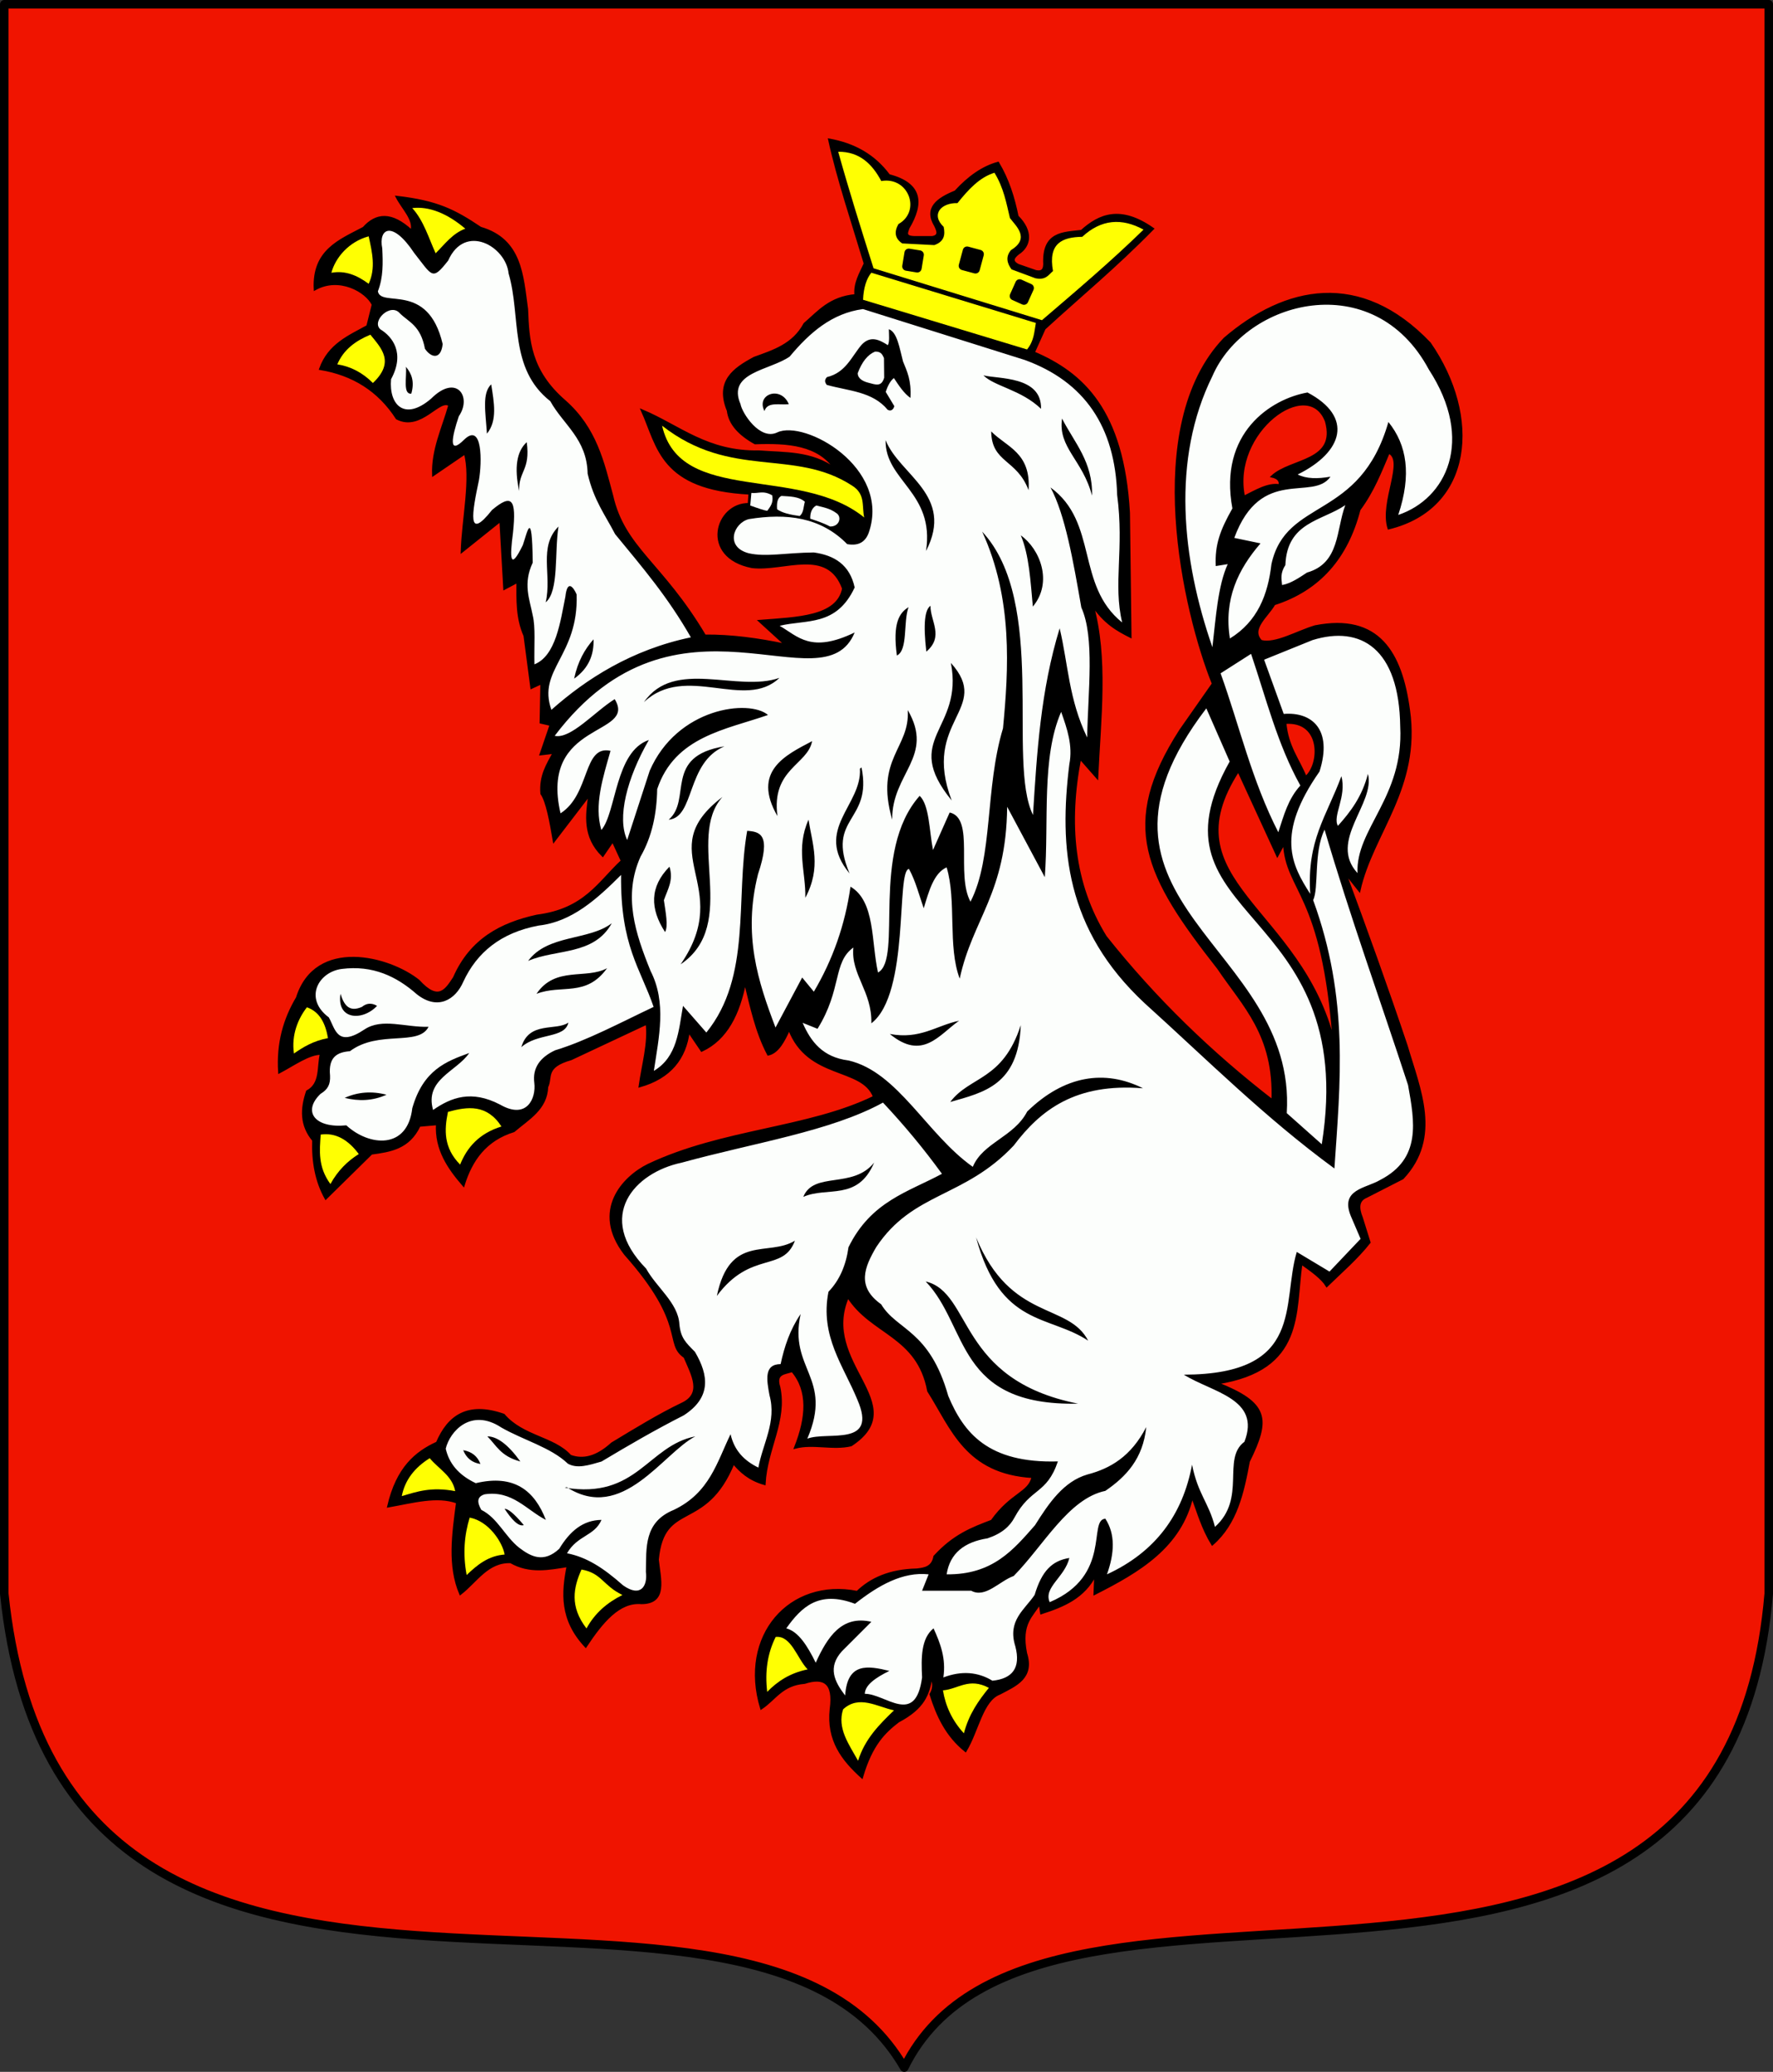 <?xml version="1.0" encoding="UTF-8" standalone="no"?>
<!-- Created with Inkscape (http://www.inkscape.org/) -->
<svg
   xmlns:svg="http://www.w3.org/2000/svg"
   xmlns="http://www.w3.org/2000/svg"
   xmlns:xlink="http://www.w3.org/1999/xlink"
   version="1.0"
   width="735.624"
   height="859.444"
   id="svg2">
  <rect width="100%" height="100%" fill="#333333" stroke="none"/>
  <defs
     id="defs5">
    <linearGradient
       x1="-323.648"
       y1="242.239"
       x2="-328.686"
       y2="252.627"
       id="linearGradient2813"
       xlink:href="#linearGradient2531"
       gradientUnits="userSpaceOnUse"
       gradientTransform="matrix(0.194,0.981,0.981,-0.194,-461.802,566.45)" />
    <linearGradient
       x1="-324.098"
       y1="241.786"
       x2="-328.699"
       y2="250.282"
       id="linearGradient2811"
       xlink:href="#linearGradient2531"
       gradientUnits="userSpaceOnUse" />
    <linearGradient
       x1="-566.934"
       y1="302.674"
       x2="-576.935"
       y2="294.535"
       id="linearGradient2809"
       xlink:href="#linearGradient2486"
       gradientUnits="userSpaceOnUse"
       gradientTransform="matrix(-0.764,-0.645,0.645,-0.764,-884.708,109.284)" />
    <radialGradient
       cx="-706.762"
       cy="210.226"
       r="29.072"
       fx="-706.762"
       fy="210.226"
       id="radialGradient2807"
       xlink:href="#linearGradient2486"
       gradientUnits="userSpaceOnUse"
       gradientTransform="matrix(1.694,1.49278e-3,-0.175,2.846,529.307,-387.161)" />
    <linearGradient
       x1="-323.648"
       y1="242.239"
       x2="-328.686"
       y2="252.627"
       id="linearGradient2805"
       xlink:href="#linearGradient2531"
       gradientUnits="userSpaceOnUse"
       gradientTransform="matrix(0.194,0.981,0.981,-0.194,-461.802,566.45)" />
    <linearGradient
       x1="-324.098"
       y1="241.786"
       x2="-328.699"
       y2="250.282"
       id="linearGradient2803"
       xlink:href="#linearGradient2531"
       gradientUnits="userSpaceOnUse" />
    <linearGradient
       x1="-566.934"
       y1="302.674"
       x2="-576.935"
       y2="294.535"
       id="linearGradient2801"
       xlink:href="#linearGradient2486"
       gradientUnits="userSpaceOnUse"
       gradientTransform="matrix(-0.764,-0.645,0.645,-0.764,-884.708,109.284)" />
    <radialGradient
       cx="-706.762"
       cy="210.226"
       r="29.072"
       fx="-706.762"
       fy="210.226"
       id="radialGradient2799"
       xlink:href="#linearGradient2486"
       gradientUnits="userSpaceOnUse"
       gradientTransform="matrix(1.694,1.49278e-3,-0.175,2.846,529.307,-387.161)" />
    <linearGradient
       x1="-323.648"
       y1="242.239"
       x2="-328.686"
       y2="252.627"
       id="linearGradient2797"
       xlink:href="#linearGradient2531"
       gradientUnits="userSpaceOnUse"
       gradientTransform="matrix(0.194,0.981,0.981,-0.194,-461.802,566.45)" />
    <linearGradient
       x1="-324.098"
       y1="241.786"
       x2="-328.699"
       y2="250.282"
       id="linearGradient2795"
       xlink:href="#linearGradient2531"
       gradientUnits="userSpaceOnUse" />
    <linearGradient
       x1="-566.934"
       y1="302.674"
       x2="-576.935"
       y2="294.535"
       id="linearGradient2793"
       xlink:href="#linearGradient2486"
       gradientUnits="userSpaceOnUse"
       gradientTransform="matrix(-0.764,-0.645,0.645,-0.764,-884.708,109.284)" />
    <radialGradient
       cx="-706.762"
       cy="210.226"
       r="29.072"
       fx="-706.762"
       fy="210.226"
       id="radialGradient2791"
       xlink:href="#linearGradient2486"
       gradientUnits="userSpaceOnUse"
       gradientTransform="matrix(1.694,1.49278e-3,-0.175,2.846,529.307,-387.161)" />
    <linearGradient
       x1="-323.648"
       y1="242.239"
       x2="-328.686"
       y2="252.627"
       id="linearGradient2715"
       xlink:href="#linearGradient2531"
       gradientUnits="userSpaceOnUse"
       gradientTransform="matrix(0.194,0.981,0.981,-0.194,-461.802,566.45)" />
    <linearGradient
       x1="-324.098"
       y1="241.786"
       x2="-328.699"
       y2="250.282"
       id="linearGradient2713"
       xlink:href="#linearGradient2531"
       gradientUnits="userSpaceOnUse" />
    <linearGradient
       x1="-566.934"
       y1="302.674"
       x2="-576.935"
       y2="294.535"
       id="linearGradient2711"
       xlink:href="#linearGradient2486"
       gradientUnits="userSpaceOnUse"
       gradientTransform="matrix(-0.764,-0.645,0.645,-0.764,-884.708,109.284)" />
    <radialGradient
       cx="-706.762"
       cy="210.226"
       r="29.072"
       fx="-706.762"
       fy="210.226"
       id="radialGradient2709"
       xlink:href="#linearGradient2486"
       gradientUnits="userSpaceOnUse"
       gradientTransform="matrix(1.694,1.49278e-3,-0.175,2.846,529.307,-387.161)" />
    <linearGradient
       x1="-323.648"
       y1="242.239"
       x2="-328.686"
       y2="252.627"
       id="linearGradient2659"
       xlink:href="#linearGradient2531"
       gradientUnits="userSpaceOnUse"
       gradientTransform="matrix(0.194,0.981,0.981,-0.194,-461.802,566.45)" />
    <linearGradient
       x1="-324.098"
       y1="241.786"
       x2="-328.699"
       y2="250.282"
       id="linearGradient2657"
       xlink:href="#linearGradient2531"
       gradientUnits="userSpaceOnUse" />
    <linearGradient
       x1="-566.934"
       y1="302.674"
       x2="-576.935"
       y2="294.535"
       id="linearGradient2655"
       xlink:href="#linearGradient2486"
       gradientUnits="userSpaceOnUse"
       gradientTransform="matrix(-0.764,-0.645,0.645,-0.764,-884.708,109.284)" />
    <radialGradient
       cx="-706.762"
       cy="210.226"
       r="29.072"
       fx="-706.762"
       fy="210.226"
       id="radialGradient2653"
       xlink:href="#linearGradient2486"
       gradientUnits="userSpaceOnUse"
       gradientTransform="matrix(1.694,1.49278e-3,-0.175,2.846,529.307,-387.161)" />
    <radialGradient
       cx="-706.762"
       cy="210.226"
       r="29.072"
       fx="-706.762"
       fy="210.226"
       id="radialGradient2601"
       xlink:href="#linearGradient2486"
       gradientUnits="userSpaceOnUse"
       gradientTransform="matrix(1.694,1.49278e-3,-0.175,2.846,529.307,-387.161)" />
    <linearGradient
       x1="-323.648"
       y1="242.239"
       x2="-328.686"
       y2="252.627"
       id="linearGradient2566"
       xlink:href="#linearGradient2531"
       gradientUnits="userSpaceOnUse"
       gradientTransform="matrix(0.194,0.981,0.981,-0.194,-461.802,566.45)" />
    <linearGradient
       x1="-324.098"
       y1="241.786"
       x2="-328.699"
       y2="250.282"
       id="linearGradient2564"
       xlink:href="#linearGradient2531"
       gradientUnits="userSpaceOnUse" />
    <linearGradient
       x1="-566.934"
       y1="302.674"
       x2="-576.935"
       y2="294.535"
       id="linearGradient2562"
       xlink:href="#linearGradient2486"
       gradientUnits="userSpaceOnUse"
       gradientTransform="matrix(-0.764,-0.645,0.645,-0.764,-884.708,109.284)" />
    <linearGradient
       id="linearGradient2486">
      <stop
         id="stop2488"
         style="stop-color:#faff00;stop-opacity:1"
         offset="0" />
      <stop
         id="stop2603"
         style="stop-color:#7d7323;stop-opacity:0.992"
         offset="0.846" />
      <stop
         id="stop2494"
         style="stop-color:#000000;stop-opacity:0.984"
         offset="1" />
    </linearGradient>
    <linearGradient
       id="linearGradient2531">
      <stop
         id="stop2533"
         style="stop-color:#fae646;stop-opacity:1"
         offset="0" />
      <stop
         id="stop2539"
         style="stop-color:#643228;stop-opacity:1"
         offset="0.885" />
      <stop
         id="stop2535"
         style="stop-color:#fae646;stop-opacity:1"
         offset="1" />
    </linearGradient>
    <radialGradient
       cx="-706.762"
       cy="210.226"
       r="29.072"
       fx="-706.762"
       fy="210.226"
       id="radialGradient2981"
       xlink:href="#linearGradient2486"
       gradientUnits="userSpaceOnUse"
       gradientTransform="matrix(1.694,1.49278e-3,-0.175,2.846,529.307,-387.161)" />
    <linearGradient
       x1="-566.934"
       y1="302.674"
       x2="-576.935"
       y2="294.535"
       id="linearGradient2983"
       xlink:href="#linearGradient2486"
       gradientUnits="userSpaceOnUse"
       gradientTransform="matrix(-0.764,-0.645,0.645,-0.764,-884.708,109.284)" />
    <linearGradient
       x1="-324.098"
       y1="241.786"
       x2="-328.699"
       y2="250.282"
       id="linearGradient2985"
       xlink:href="#linearGradient2531"
       gradientUnits="userSpaceOnUse" />
    <linearGradient
       x1="-323.648"
       y1="242.239"
       x2="-328.686"
       y2="252.627"
       id="linearGradient2987"
       xlink:href="#linearGradient2531"
       gradientUnits="userSpaceOnUse"
       gradientTransform="matrix(0.194,0.981,0.981,-0.194,-461.802,566.45)" />
    <radialGradient
       cx="-706.762"
       cy="210.226"
       r="29.072"
       fx="-706.762"
       fy="210.226"
       id="radialGradient3018"
       xlink:href="#linearGradient2486"
       gradientUnits="userSpaceOnUse"
       gradientTransform="matrix(1.694,1.49278e-3,-0.175,2.846,529.307,-387.161)" />
    <linearGradient
       x1="-566.934"
       y1="302.674"
       x2="-576.935"
       y2="294.535"
       id="linearGradient3020"
       xlink:href="#linearGradient2486"
       gradientUnits="userSpaceOnUse"
       gradientTransform="matrix(-0.764,-0.645,0.645,-0.764,-884.708,109.284)" />
    <linearGradient
       x1="-324.098"
       y1="241.786"
       x2="-328.699"
       y2="250.282"
       id="linearGradient3022"
       xlink:href="#linearGradient2531"
       gradientUnits="userSpaceOnUse" />
    <linearGradient
       x1="-323.648"
       y1="242.239"
       x2="-328.686"
       y2="252.627"
       id="linearGradient3024"
       xlink:href="#linearGradient2531"
       gradientUnits="userSpaceOnUse"
       gradientTransform="matrix(0.194,0.981,0.981,-0.194,-461.802,566.45)" />
    <radialGradient
       cx="-706.762"
       cy="210.226"
       r="29.072"
       fx="-706.762"
       fy="210.226"
       id="radialGradient3055"
       xlink:href="#linearGradient2486"
       gradientUnits="userSpaceOnUse"
       gradientTransform="matrix(1.694,1.49278e-3,-0.175,2.846,529.307,-387.161)" />
    <linearGradient
       x1="-566.934"
       y1="302.674"
       x2="-576.935"
       y2="294.535"
       id="linearGradient3057"
       xlink:href="#linearGradient2486"
       gradientUnits="userSpaceOnUse"
       gradientTransform="matrix(-0.764,-0.645,0.645,-0.764,-884.708,109.284)" />
    <linearGradient
       x1="-324.098"
       y1="241.786"
       x2="-328.699"
       y2="250.282"
       id="linearGradient3059"
       xlink:href="#linearGradient2531"
       gradientUnits="userSpaceOnUse" />
    <linearGradient
       x1="-323.648"
       y1="242.239"
       x2="-328.686"
       y2="252.627"
       id="linearGradient3061"
       xlink:href="#linearGradient2531"
       gradientUnits="userSpaceOnUse"
       gradientTransform="matrix(0.194,0.981,0.981,-0.194,-461.802,566.45)" />
    <radialGradient
       cx="-706.762"
       cy="210.226"
       r="29.072"
       fx="-706.762"
       fy="210.226"
       id="radialGradient3090"
       xlink:href="#linearGradient2486"
       gradientUnits="userSpaceOnUse"
       gradientTransform="matrix(1.694,1.49278e-3,-0.175,2.846,529.307,-387.161)" />
    <linearGradient
       x1="-566.934"
       y1="302.674"
       x2="-576.935"
       y2="294.535"
       id="linearGradient3092"
       xlink:href="#linearGradient2486"
       gradientUnits="userSpaceOnUse"
       gradientTransform="matrix(-0.764,-0.645,0.645,-0.764,-884.708,109.284)" />
    <linearGradient
       x1="-324.098"
       y1="241.786"
       x2="-328.699"
       y2="250.282"
       id="linearGradient3094"
       xlink:href="#linearGradient2531"
       gradientUnits="userSpaceOnUse" />
    <linearGradient
       x1="-323.648"
       y1="242.239"
       x2="-328.686"
       y2="252.627"
       id="linearGradient3096"
       xlink:href="#linearGradient2531"
       gradientUnits="userSpaceOnUse"
       gradientTransform="matrix(0.194,0.981,0.981,-0.194,-461.802,566.45)" />
    <radialGradient
       cx="-706.762"
       cy="210.226"
       r="29.072"
       fx="-706.762"
       fy="210.226"
       id="radialGradient3121"
       xlink:href="#linearGradient2486"
       gradientUnits="userSpaceOnUse"
       gradientTransform="matrix(1.694,1.49278e-3,-0.175,2.846,529.307,-387.161)" />
    <linearGradient
       x1="-566.934"
       y1="302.674"
       x2="-576.935"
       y2="294.535"
       id="linearGradient3133"
       xlink:href="#linearGradient2486"
       gradientUnits="userSpaceOnUse"
       gradientTransform="matrix(-0.764,-0.645,0.645,-0.764,-884.708,109.284)" />
    <linearGradient
       x1="-324.098"
       y1="241.786"
       x2="-328.699"
       y2="250.282"
       id="linearGradient3135"
       xlink:href="#linearGradient2531"
       gradientUnits="userSpaceOnUse" />
    <linearGradient
       x1="-323.648"
       y1="242.239"
       x2="-328.686"
       y2="252.627"
       id="linearGradient3137"
       xlink:href="#linearGradient2531"
       gradientUnits="userSpaceOnUse"
       gradientTransform="matrix(0.194,0.981,0.981,-0.194,-461.802,566.45)" />
    <linearGradient
       x1="-566.934"
       y1="302.674"
       x2="-576.935"
       y2="294.535"
       id="linearGradient3200"
       xlink:href="#linearGradient2486"
       gradientUnits="userSpaceOnUse"
       gradientTransform="matrix(-0.764,-0.645,0.645,-0.764,-884.708,109.284)" />
    <linearGradient
       x1="-324.098"
       y1="241.786"
       x2="-328.699"
       y2="250.282"
       id="linearGradient3202"
       xlink:href="#linearGradient2531"
       gradientUnits="userSpaceOnUse" />
    <linearGradient
       x1="-323.648"
       y1="242.239"
       x2="-328.686"
       y2="252.627"
       id="linearGradient3204"
       xlink:href="#linearGradient2531"
       gradientUnits="userSpaceOnUse"
       gradientTransform="matrix(0.194,0.981,0.981,-0.194,-461.802,566.45)" />
    <linearGradient
       x1="-566.934"
       y1="302.674"
       x2="-576.935"
       y2="294.535"
       id="linearGradient3260"
       xlink:href="#linearGradient2486"
       gradientUnits="userSpaceOnUse"
       gradientTransform="matrix(-0.764,-0.645,0.645,-0.764,-884.708,109.284)" />
    <linearGradient
       x1="-324.098"
       y1="241.786"
       x2="-328.699"
       y2="250.282"
       id="linearGradient3262"
       xlink:href="#linearGradient2531"
       gradientUnits="userSpaceOnUse" />
    <linearGradient
       x1="-323.648"
       y1="242.239"
       x2="-328.686"
       y2="252.627"
       id="linearGradient3264"
       xlink:href="#linearGradient2531"
       gradientUnits="userSpaceOnUse"
       gradientTransform="matrix(0.194,0.981,0.981,-0.194,-461.802,566.45)" />
    <linearGradient
       x1="-566.934"
       y1="302.674"
       x2="-576.935"
       y2="294.535"
       id="linearGradient3320"
       xlink:href="#linearGradient2486"
       gradientUnits="userSpaceOnUse"
       gradientTransform="matrix(-0.764,-0.645,0.645,-0.764,-884.708,109.284)" />
    <linearGradient
       x1="-324.098"
       y1="241.786"
       x2="-328.699"
       y2="250.282"
       id="linearGradient3322"
       xlink:href="#linearGradient2531"
       gradientUnits="userSpaceOnUse" />
    <linearGradient
       x1="-323.648"
       y1="242.239"
       x2="-328.686"
       y2="252.627"
       id="linearGradient3324"
       xlink:href="#linearGradient2531"
       gradientUnits="userSpaceOnUse"
       gradientTransform="matrix(0.194,0.981,0.981,-0.194,-461.802,566.45)" />
    <linearGradient
       x1="-566.934"
       y1="302.674"
       x2="-576.935"
       y2="294.535"
       id="linearGradient3410"
       xlink:href="#linearGradient2486"
       gradientUnits="userSpaceOnUse"
       gradientTransform="matrix(-0.764,-0.645,0.645,-0.764,-884.708,109.284)" />
    <linearGradient
       x1="-324.098"
       y1="241.786"
       x2="-328.699"
       y2="250.282"
       id="linearGradient3412"
       xlink:href="#linearGradient2531"
       gradientUnits="userSpaceOnUse" />
    <linearGradient
       x1="-323.648"
       y1="242.239"
       x2="-328.686"
       y2="252.627"
       id="linearGradient3414"
       xlink:href="#linearGradient2531"
       gradientUnits="userSpaceOnUse"
       gradientTransform="matrix(0.194,0.981,0.981,-0.194,-461.802,566.45)" />
    <linearGradient
       x1="-566.934"
       y1="302.674"
       x2="-576.935"
       y2="294.535"
       id="linearGradient3416"
       xlink:href="#linearGradient2486"
       gradientUnits="userSpaceOnUse"
       gradientTransform="matrix(-0.764,-0.645,0.645,-0.764,-884.708,109.284)" />
    <linearGradient
       x1="-324.098"
       y1="241.786"
       x2="-328.699"
       y2="250.282"
       id="linearGradient3418"
       xlink:href="#linearGradient2531"
       gradientUnits="userSpaceOnUse" />
    <linearGradient
       x1="-323.648"
       y1="242.239"
       x2="-328.686"
       y2="252.627"
       id="linearGradient3420"
       xlink:href="#linearGradient2531"
       gradientUnits="userSpaceOnUse"
       gradientTransform="matrix(0.194,0.981,0.981,-0.194,-461.802,566.45)" />
    <linearGradient
       x1="-566.934"
       y1="302.674"
       x2="-576.935"
       y2="294.535"
       id="linearGradient3422"
       xlink:href="#linearGradient2486"
       gradientUnits="userSpaceOnUse"
       gradientTransform="matrix(-0.764,-0.645,0.645,-0.764,-884.708,109.284)" />
    <linearGradient
       x1="-324.098"
       y1="241.786"
       x2="-328.699"
       y2="250.282"
       id="linearGradient3424"
       xlink:href="#linearGradient2531"
       gradientUnits="userSpaceOnUse" />
    <linearGradient
       x1="-323.648"
       y1="242.239"
       x2="-328.686"
       y2="252.627"
       id="linearGradient3426"
       xlink:href="#linearGradient2531"
       gradientUnits="userSpaceOnUse"
       gradientTransform="matrix(0.194,0.981,0.981,-0.194,-461.802,566.45)" />
    <linearGradient
       x1="-566.934"
       y1="302.674"
       x2="-576.935"
       y2="294.535"
       id="linearGradient3674"
       xlink:href="#linearGradient2486"
       gradientUnits="userSpaceOnUse"
       gradientTransform="matrix(-0.764,-0.645,0.645,-0.764,-884.708,109.284)" />
    <linearGradient
       x1="-324.098"
       y1="241.786"
       x2="-328.699"
       y2="250.282"
       id="linearGradient3676"
       xlink:href="#linearGradient2531"
       gradientUnits="userSpaceOnUse" />
    <linearGradient
       x1="-323.648"
       y1="242.239"
       x2="-328.686"
       y2="252.627"
       id="linearGradient3678"
       xlink:href="#linearGradient2531"
       gradientUnits="userSpaceOnUse"
       gradientTransform="matrix(0.194,0.981,0.981,-0.194,-461.802,566.45)" />
    <linearGradient
       x1="-566.934"
       y1="302.674"
       x2="-576.935"
       y2="294.535"
       id="linearGradient3680"
       xlink:href="#linearGradient2486"
       gradientUnits="userSpaceOnUse"
       gradientTransform="matrix(-0.764,-0.645,0.645,-0.764,-884.708,109.284)" />
    <linearGradient
       x1="-324.098"
       y1="241.786"
       x2="-328.699"
       y2="250.282"
       id="linearGradient3682"
       xlink:href="#linearGradient2531"
       gradientUnits="userSpaceOnUse" />
    <linearGradient
       x1="-323.648"
       y1="242.239"
       x2="-328.686"
       y2="252.627"
       id="linearGradient3684"
       xlink:href="#linearGradient2531"
       gradientUnits="userSpaceOnUse"
       gradientTransform="matrix(0.194,0.981,0.981,-0.194,-461.802,566.45)" />
    <linearGradient
       x1="-566.934"
       y1="302.674"
       x2="-576.935"
       y2="294.535"
       id="linearGradient3686"
       xlink:href="#linearGradient2486"
       gradientUnits="userSpaceOnUse"
       gradientTransform="matrix(-0.764,-0.645,0.645,-0.764,-884.708,109.284)" />
    <linearGradient
       x1="-324.098"
       y1="241.786"
       x2="-328.699"
       y2="250.282"
       id="linearGradient3688"
       xlink:href="#linearGradient2531"
       gradientUnits="userSpaceOnUse" />
    <linearGradient
       x1="-323.648"
       y1="242.239"
       x2="-328.686"
       y2="252.627"
       id="linearGradient3690"
       xlink:href="#linearGradient2531"
       gradientUnits="userSpaceOnUse"
       gradientTransform="matrix(0.194,0.981,0.981,-0.194,-461.802,566.45)" />
    <linearGradient
       x1="-566.934"
       y1="302.674"
       x2="-576.935"
       y2="294.535"
       id="linearGradient3793"
       xlink:href="#linearGradient2486"
       gradientUnits="userSpaceOnUse"
       gradientTransform="matrix(-0.764,-0.645,0.645,-0.764,-884.708,109.284)" />
    <linearGradient
       x1="-324.098"
       y1="241.786"
       x2="-328.699"
       y2="250.282"
       id="linearGradient3795"
       xlink:href="#linearGradient2531"
       gradientUnits="userSpaceOnUse" />
    <linearGradient
       x1="-323.648"
       y1="242.239"
       x2="-328.686"
       y2="252.627"
       id="linearGradient3797"
       xlink:href="#linearGradient2531"
       gradientUnits="userSpaceOnUse"
       gradientTransform="matrix(0.194,0.981,0.981,-0.194,-461.802,566.45)" />
    <linearGradient
       x1="-566.934"
       y1="302.674"
       x2="-576.935"
       y2="294.535"
       id="linearGradient3799"
       xlink:href="#linearGradient2486"
       gradientUnits="userSpaceOnUse"
       gradientTransform="matrix(-0.764,-0.645,0.645,-0.764,-884.708,109.284)" />
    <linearGradient
       x1="-324.098"
       y1="241.786"
       x2="-328.699"
       y2="250.282"
       id="linearGradient3801"
       xlink:href="#linearGradient2531"
       gradientUnits="userSpaceOnUse" />
    <linearGradient
       x1="-323.648"
       y1="242.239"
       x2="-328.686"
       y2="252.627"
       id="linearGradient3803"
       xlink:href="#linearGradient2531"
       gradientUnits="userSpaceOnUse"
       gradientTransform="matrix(0.194,0.981,0.981,-0.194,-461.802,566.45)" />
    <linearGradient
       x1="-566.934"
       y1="302.674"
       x2="-576.935"
       y2="294.535"
       id="linearGradient3805"
       xlink:href="#linearGradient2486"
       gradientUnits="userSpaceOnUse"
       gradientTransform="matrix(-0.764,-0.645,0.645,-0.764,-884.708,109.284)" />
    <linearGradient
       x1="-324.098"
       y1="241.786"
       x2="-328.699"
       y2="250.282"
       id="linearGradient3807"
       xlink:href="#linearGradient2531"
       gradientUnits="userSpaceOnUse" />
    <linearGradient
       x1="-323.648"
       y1="242.239"
       x2="-328.686"
       y2="252.627"
       id="linearGradient3809"
       xlink:href="#linearGradient2531"
       gradientUnits="userSpaceOnUse"
       gradientTransform="matrix(0.194,0.981,0.981,-0.194,-461.802,566.45)" />
  </defs>
  <g
     transform="translate(-522.872,-10.135)"
     id="layer1">
    <path
       d="M 524.644,11.907 L 1256.725,11.907 L 1256.725,671.187 C 1238.113,892.132 954.162,753.871 898.043,867.808 C 831.693,753.145 548.354,901.652 524.644,671.187 L 524.644,11.907 z"
       id="path3349"
       style="fill:#f01400;fill-opacity:1;fill-rule:nonzero;stroke:#000000;stroke-width:3.543;stroke-linecap:round;stroke-linejoin:round;stroke-miterlimit:4;stroke-dasharray:none;stroke-dashoffset:0;stroke-opacity:1" />
  </g>
  <g
     transform="translate(790.577,-4.6701803e-7)"
     id="g4754">
    <path
       d="M -257.362,299.802 C -241.874,298.655 -242.488,317.24 -248.865,322.463 C -251.818,315.064 -256.479,309.862 -257.362,299.802 z M -446.468,57.984 C -436.662,59.77 -428.141,64.126 -421.753,72.749 C -408.26,76.261 -407.579,84.23 -413.729,94.575 C -414.288,96.33 -415.539,98.316 -411.161,98.426 L -403.779,98.426 C -400.649,97.902 -401.421,95.817 -402.495,93.612 C -406.895,86.339 -401.62,82.522 -394.15,79.489 C -388.675,73.481 -382.827,69.343 -376.497,67.613 C -372.373,74.513 -370.038,82.008 -368.473,89.76 C -362.316,95.859 -363.112,101.957 -368.152,105.167 C -370.166,106.771 -371.225,108.376 -368.152,109.981 L -360.769,112.549 C -358.952,112.866 -357.365,112.723 -357.239,109.66 C -357.904,96.358 -349.425,96.772 -341.832,95.859 C -334.356,89.113 -325.718,85.522 -312.303,94.896 C -328.016,110.902 -342.289,122.584 -357.239,136.301 L -361.732,146.251 C -341.49,154.908 -324.682,170.105 -322.253,212.691 L -321.611,264.046 C -326.854,261.385 -332.096,258.574 -337.339,250.887 C -331.197,272.912 -334.27,298.009 -335.413,322.463 L -342.474,314.438 C -347.696,341.54 -345.471,366.611 -331.882,388.582 C -311.422,414.355 -288.147,436.845 -262.553,456.628 C -261.491,429.17 -274.749,417.056 -285.021,401.742 C -315.263,363.169 -326.09,342.204 -300.748,302.884 L -287.267,283.625 C -299.085,254.355 -317.254,176.68 -282.453,140.473 C -257.338,118.959 -226.25,112.16 -197.396,142.399 C -176.278,172.864 -179.737,210.666 -214.407,219.111 C -217.841,208.208 -207.235,190.968 -214.407,187.656 C -217.788,195.573 -220.763,203.49 -226.604,211.407 C -231.698,231.135 -243.124,244.531 -261.911,250.566 C -264.829,255.701 -272.193,260.837 -267.367,265.972 C -261.309,267.516 -252.476,262.124 -244.899,259.874 C -218.695,254.732 -209.272,270.724 -206.062,294.538 C -201.482,326.803 -221.274,345.448 -226.604,369.324 L -232.703,361.621 C -223.785,385.694 -215.092,409.766 -207.025,433.839 C -201.774,451.787 -192.69,471.713 -208.63,488.725 L -223.715,496.428 C -227.215,497.888 -227.263,501.074 -225.641,505.094 L -222.432,515.365 C -227.669,522.003 -234.061,527.487 -240.085,533.339 C -241.991,530.237 -246.248,527.134 -250.677,524.031 C -253.647,544.431 -249.3,568.042 -285.663,573.782 C -264.534,582.16 -263.708,588.417 -272.503,606.199 C -274.912,619.102 -277.631,631.833 -287.588,640.543 C -291.637,633.91 -293.476,627.276 -295.934,620.643 C -300.769,641.688 -318.085,651.813 -336.376,661.085 L -336.055,653.061 C -340.858,662.708 -349.51,666.197 -358.522,669.109 L -359.164,664.937 C -362.244,670.408 -367.437,673.161 -364.942,685.8 C -361.702,695.948 -369.146,698.974 -375.855,702.49 C -383.129,705.274 -384.898,717.784 -389.977,726.242 C -397.825,719.948 -401.67,711.653 -404.421,702.811 C -402.546,699.654 -403.512,697.444 -404.1,695.108 C -405.321,702.956 -407.414,708.483 -417.902,714.045 C -423.543,718.376 -429.03,723.559 -432.987,737.155 C -440.863,730.028 -447.26,721.961 -445.826,708.91 C -444.307,697.772 -448.862,695.467 -456.739,697.997 C -466.228,698.729 -469.022,704.818 -474.713,708.589 C -483.807,678.631 -462.837,654.88 -434.913,660.443 C -429.369,655.093 -421.683,651.394 -410.199,651.135 C -406.871,650.761 -403.63,650.243 -402.816,645.679 C -394.81,636.938 -387.42,634.081 -379.065,630.914 C -370.817,619.361 -363.558,619.55 -362.053,612.619 C -389.775,611.003 -395.566,592.442 -405.384,576.991 C -409.726,553.761 -429.004,553.416 -438.765,537.833 C -450.935,565.59 -411.848,582.584 -437.481,599.459 C -444.982,601.262 -453.155,598.497 -460.591,600.422 C -455.639,587.909 -454.869,576.889 -461.875,568.646 C -464.825,569.761 -469.215,569.437 -467.331,575.386 C -464.33,589.389 -472.615,600.698 -473.429,615.508 C -479.814,613.671 -483.263,610.367 -486.268,606.841 C -498.039,635.618 -515.388,621.935 -517.723,646.962 C -516.9,655.147 -513.848,664.923 -524.464,664.937 C -533.741,664.107 -540.831,672.754 -547.573,682.911 C -558.003,671.784 -557.178,660.657 -554.956,649.53 C -562.873,650.781 -570.79,652.476 -578.707,647.925 C -588.35,647.607 -593.007,656.015 -599.57,661.085 C -604.489,649.583 -602.606,636.38 -600.854,623.211 C -609.157,620.088 -619.497,623.077 -629.42,624.816 C -625.734,608.916 -617.977,602.515 -609.199,598.496 C -604.508,587.504 -596.527,581.72 -581.596,586.941 C -573.791,596.103 -560.749,596.343 -553.993,603.953 C -548.628,605.958 -542.88,604.513 -536.66,598.817 C -526.762,592.822 -516.839,586.777 -507.773,582.448 C -498.592,578.255 -503.306,570.358 -506.489,562.869 C -514.846,557.259 -505.033,549.601 -531.204,520.18 C -545.055,502.178 -531.845,488.288 -521.575,483.268 C -490.655,468.617 -455.241,468.398 -427.852,455.023 C -432.722,442.148 -455.293,447.693 -463.158,426.778 C -465.423,431.868 -467.873,436.496 -471.825,437.37 C -476.807,427.904 -478.933,417.485 -481.454,407.199 C -484.037,420.508 -489.162,430.992 -499.428,435.765 L -504.884,427.741 C -506.312,439.015 -512.555,446.955 -525.105,450.529 C -523.886,441.778 -521.139,432.517 -522.217,424.531 L -553.672,439.295 C -564.957,442.483 -561.632,446.888 -563.622,450.85 C -563.94,460.008 -571.443,464.033 -577.423,469.146 C -589.184,472.79 -595.056,481.145 -598.286,491.613 C -604.467,484.433 -609.776,476.816 -609.199,466.257 L -616.582,466.899 C -620.987,476.321 -628.735,477.386 -636.482,478.454 L -655.419,497.07 C -659.4,489.954 -660.849,481.824 -660.554,472.997 C -665.822,466.747 -665.521,459.878 -663.122,452.776 C -657.137,449.563 -658.724,442.564 -657.345,437.049 C -662.476,437.031 -668.76,441.625 -674.677,444.752 C -675.474,432.619 -672.479,422.653 -667.295,413.939 C -659.489,389.106 -629.058,397.085 -616.903,406.878 C -608.602,416.024 -605.44,410.61 -602.138,405.594 C -595.144,389.611 -582.448,383.132 -567.794,379.916 C -547.823,377.368 -542.102,366.05 -532.488,357.127 L -536.339,348.782 L -540.512,354.881 C -548.479,346.987 -547.183,338.252 -545.968,329.524 L -560.733,348.782 C -562.151,340.492 -563.611,332.457 -565.869,329.203 C -566.509,321.768 -563.381,317.16 -560.733,312.192 L -566.189,312.834 L -562.017,300.637 L -566.189,299.674 L -565.869,283.305 L -570.041,285.23 L -572.868,263.717 C -576.177,256.231 -575.811,248.744 -575.819,241.258 L -581.275,244.146 L -582.88,215.901 L -598.928,228.74 C -598.495,215.147 -594.699,198.191 -597.644,187.977 L -610.804,196.964 C -611.215,186.67 -606.751,177.596 -604.064,168.077 C -608.291,164.763 -615.93,178.714 -625.89,173.533 C -633.413,161.863 -644.152,155.247 -657.666,152.991 C -654.077,142.994 -645.787,139.578 -638.087,135.338 L -635.84,126.351 C -638.512,120.773 -649.793,114.269 -659.912,119.931 C -660.709,103.942 -649.633,99.826 -639.691,94.575 C -634.596,88.85 -628.303,87.917 -619.791,95.859 C -618.376,91.151 -623.495,86.443 -625.89,81.736 C -609.344,83.672 -602.259,87.166 -591.225,94.575 C -574.412,99.457 -573.892,114.296 -571.967,128.276 C -571.462,141.008 -570.947,153.74 -556.239,166.472 C -543.411,177.806 -540.368,191.809 -536.66,205.63 C -531.653,227.606 -516.121,233.448 -498.144,263.725 C -487.375,263.616 -476.066,265.123 -464.442,267.577 L -475.355,257.627 C -459.756,256.42 -443.041,256.118 -440.691,244.146 C -447.066,226.569 -465.344,236.763 -478.565,235.159 C -499.958,230.98 -493.447,208.877 -479.849,209.161 L -479.528,204.667 C -516.509,202.78 -517.395,185.285 -524.143,170.323 C -508.714,176.812 -497.245,187.754 -475.676,187.335 C -464.883,188.183 -453.883,187.383 -443.9,194.717 C -450.814,184.232 -463.61,183.308 -477.281,183.804 C -483.9,180.132 -487.885,175.707 -488.515,170.323 C -493.506,158.194 -486.071,153.055 -477.602,148.497 C -469.608,145.61 -461.412,143.074 -456.739,134.375 C -450.932,129.371 -446.242,123.436 -435.555,122.499 C -436.099,117.503 -433.591,113.525 -431.703,109.339 C -436.859,92.104 -442.866,74.443 -446.468,57.984 z M -274.493,206.167 C -269.446,203.651 -264.341,200.505 -259.601,201.372 C -259.221,199.489 -260.212,198.214 -262.728,197.619 C -254.823,190.336 -235.615,191.788 -240.352,174.737 C -247.735,155.417 -280.251,179.125 -274.493,206.167 z M -276.786,319.63 L -260.6,354.836 L -257.767,349.575 C -256.888,369.943 -241.585,369.673 -237.13,432.53 C -250.753,376.282 -306.793,365.875 -276.786,319.63 z"
       id="path4744"
       style="fill:#000000;fill-rule:evenodd;stroke:#000000;stroke-width:1px;stroke-linecap:butt;stroke-linejoin:miter;stroke-opacity:1" />
    <path
       d="M -515.874,176.589 C -487.172,199.069 -461.222,185.72 -436.987,201.475 C -431.416,205.012 -433.05,209.881 -432.01,214.664 C -458.871,192.802 -508.375,209.611 -515.874,176.589 z"
       id="path3590"
       style="fill:#ffff02;fill-opacity:1;fill-rule:evenodd;stroke:none;stroke-width:1px;stroke-linecap:butt;stroke-linejoin:miter;stroke-opacity:1" />
    <path
       d="M -451.918,209.687 C -453.736,210.743 -454.457,212.652 -454.407,215.162 C -451.725,216.075 -449.076,216.887 -446.195,218.397 C -442.355,218.531 -441.178,214.509 -443.457,212.922 C -446.278,210.802 -449.098,210.434 -451.918,209.687 z"
       id="path3592"
       style="fill:#fcfefc;fill-opacity:1;fill-rule:evenodd;stroke:none;stroke-width:1px;stroke-linecap:butt;stroke-linejoin:miter;stroke-opacity:1" />
    <path
       d="M -466.366,205.722 C -467.764,206.363 -468.419,208.12 -468.157,211.251 C -466.011,212.792 -462.608,213.546 -458.812,214.054 C -457.083,212.75 -457.251,210.181 -456.632,208.136 C -459.166,205.91 -462.833,205.951 -466.366,205.722 z"
       id="path3594"
       style="fill:#fcfefc;fill-opacity:1;fill-rule:evenodd;stroke:none;stroke-width:1px;stroke-linecap:butt;stroke-linejoin:miter;stroke-opacity:1" />
    <path
       d="M -478.825,204.476 L -479.292,209.694 C -476.308,210.766 -473.362,211.817 -472.206,211.874 C -471.001,210.158 -469.585,208.606 -470.181,205.489 C -473.883,203.306 -475.945,204.811 -478.825,204.476 z"
       id="path3596"
       style="fill:#fcfefc;fill-opacity:1;fill-rule:evenodd;stroke:none;stroke-width:1px;stroke-linecap:butt;stroke-linejoin:miter;stroke-opacity:1" />
    <path
       d="M -532.888,362.932 C -533.211,392.337 -524.865,401.693 -519.387,417.684 C -533.161,424.203 -547.225,431.74 -560.263,435.684 C -566.608,438.642 -569.676,443.056 -568.889,449.184 C -568.098,455.447 -571.866,464.672 -583.139,458.184 C -595.009,452.029 -603.336,455.211 -610.89,460.435 C -614.492,447.742 -601.161,444.532 -595.889,436.809 C -605.452,440.279 -614.983,443.83 -619.515,459.685 C -621.496,477.038 -637.456,475.5 -646.89,466.81 C -659.932,468.106 -665.217,461.115 -657.61,453.769 C -654.502,451.876 -653.477,449.832 -653.641,446.184 C -654.429,438.327 -650.495,436.452 -645.39,436.059 C -633.438,427.113 -616.935,434.186 -612.765,425.934 C -622.304,426.247 -632.033,422.131 -639.39,427.059 C -650.772,434.65 -651.422,426.843 -654.157,422.028 C -664.629,414.214 -658.525,403.166 -648.765,401.933 C -635.944,400.319 -626.117,404.964 -617.64,412.433 C -609.004,419.279 -601.594,414.716 -598.359,407.261 C -592.8,395.236 -582.859,386.859 -567.014,383.933 C -553.404,382.394 -542.988,373.048 -532.888,362.932 z M -649.307,412.259 C -647.9,416.734 -645.828,420.072 -640.416,417.681 C -638.589,416.19 -636.531,415.849 -634.127,417.247 C -640.233,423.709 -651.004,423.043 -649.307,412.259 z M -574.271,434.38 C -567.508,428.334 -556.272,430.909 -554.752,424.187 C -559.819,427.777 -571.064,423.441 -574.271,434.38 z M -647.572,455.416 C -642.078,452.958 -636.295,452.524 -630.223,454.115 C -636.006,456.726 -641.789,456.848 -647.572,455.416 z M -567.981,412.259 C -560.19,400.66 -547.389,406.376 -538.704,401.632 C -547.465,413.781 -557.501,408.22 -567.981,412.259 z M -571.451,398.596 C -559.803,393.556 -544.203,396.418 -536.752,382.982 C -546.325,390.272 -563.304,387.53 -571.451,398.596 z"
       id="path3686"
       style="fill:#fcfefc;fill-opacity:1;fill-rule:evenodd;stroke:none;stroke-width:1px;stroke-linecap:butt;stroke-linejoin:miter;stroke-opacity:1" />
    <g
       id="g4735">
      <path
         d="M -442.799,62.956 C -434.084,62.864 -428.778,67.886 -424.931,75.097 C -413.55,73.137 -408.287,87.64 -417.83,92.964 C -419.646,96.225 -419.296,98.943 -416.226,100.982 L -402.94,101.669 C -398.762,100.23 -398.374,97.368 -399.046,94.11 C -404.549,88.828 -399.926,84.057 -393.319,84.26 C -388.866,78.733 -384.229,73.577 -377.971,71.661 C -374.144,77.922 -373.042,84.183 -371.557,90.445 C -369.165,93.703 -362.977,98.785 -371.099,103.731 C -373.364,106.403 -372.872,109.076 -370.87,111.749 L -361.02,115.414 C -356.693,116.338 -355.575,114.055 -353.689,112.436 C -355.821,100.796 -349.712,98.366 -341.548,98.233 C -333.7,90.968 -325.191,90.305 -316.121,95.255 C -329.357,108.185 -343.85,120.486 -358.271,132.823 L -428.138,111.29 C -433.148,95.484 -438.398,78.762 -442.799,62.956 z M -388.858,102.31 L -383.711,103.697 C -382.745,103.957 -382.177,104.945 -382.437,105.911 L -384.112,112.125 C -384.372,113.091 -385.36,113.659 -386.326,113.399 L -391.473,112.012 C -392.439,111.751 -393.007,110.764 -392.747,109.797 L -391.073,103.584 C -390.812,102.618 -389.825,102.05 -388.858,102.31 z M -413.237,103.154 L -408.791,103.879 C -407.804,104.041 -407.138,104.965 -407.299,105.953 L -408.208,111.521 C -408.369,112.508 -409.294,113.174 -410.282,113.013 L -414.728,112.287 C -415.715,112.126 -416.381,111.201 -416.219,110.214 L -415.311,104.646 C -415.15,103.658 -414.225,102.993 -413.237,103.154 z M -366.79,115.997 L -362.681,117.843 C -361.768,118.253 -361.364,119.318 -361.774,120.231 L -364.086,125.377 C -364.496,126.29 -365.561,126.694 -366.474,126.284 L -370.583,124.438 C -371.496,124.028 -371.9,122.963 -371.49,122.05 L -369.178,116.904 C -368.768,115.991 -367.703,115.587 -366.79,115.997 z M -429.054,113.123 C -431.111,115.649 -432.266,119.378 -432.491,124.348 L -364.456,144.964 C -361.457,141.299 -361.499,137.634 -360.791,133.969 L -429.054,113.123 z M -619.536,86.321 C -612.498,85.486 -604.919,88.574 -597.52,94.871 C -602.751,96.767 -606.022,101.276 -609.829,105.07 C -612.633,98.954 -614.79,91.466 -619.536,86.321 z M -653.087,113.159 C -651.476,107.004 -645.924,100.275 -637.613,98.036 C -636.183,104.601 -634.582,111.166 -637.613,117.731 C -642.33,114.224 -647.354,112.095 -653.087,113.159 z M -650.625,151.142 C -648.051,145.041 -643.041,141.376 -636.91,138.832 C -632.242,144.59 -626.683,150.156 -635.854,158.879 C -640.257,154.475 -645.204,151.977 -650.625,151.142 z M -654.493,430.626 C -655.551,424.51 -657.922,419.705 -663.238,417.846 C -666.816,422.443 -669.75,429.164 -668.619,437.017 C -664.706,434.29 -660.515,431.772 -654.493,430.626 z M -657.52,470.649 C -651.423,469.75 -646.209,472.681 -641.713,478.721 C -646.381,481.629 -650.417,485.59 -653.484,491.165 C -658.732,483.972 -657.976,477.324 -657.52,470.649 z M -599.672,483.094 C -596.784,475.938 -591.798,470.181 -582.519,467.286 C -588.591,457.969 -596.54,458.974 -604.717,461.232 C -606.274,468.722 -606.56,476.132 -599.672,483.094 z M -612.281,604.879 C -608.632,609.334 -602.915,612.135 -601.717,618.55 C -611.696,616.649 -617.644,618.779 -623.88,620.621 C -622.575,613.951 -618.555,608.789 -612.281,604.879 z M -595.71,629.528 C -587.721,631.03 -582.04,639.846 -581.211,644.856 C -587.81,645.322 -592.537,649.063 -596.953,653.348 C -598.636,644.509 -597.887,636.713 -595.71,629.528 z M -549.313,651.07 C -540.901,652.528 -540.475,657.698 -532.328,661.633 C -538.572,664.731 -543.755,669.103 -547.241,675.511 C -554.275,666.363 -552.663,658.579 -549.313,651.07 z M -455.482,692.496 C -462.96,694.032 -468.082,697.531 -472.26,701.817 C -473.285,693.398 -472.132,685.795 -468.739,679.033 C -462.249,678.343 -459.888,687.976 -455.482,692.496 z M -419.648,709.481 C -425.726,715.347 -431.726,721.292 -434.562,730.401 C -438.333,723.573 -443.332,716.949 -440.776,709.067 C -434.149,702.972 -426.784,707.947 -419.648,709.481 z M -380.293,700.16 C -388.559,695.722 -393.061,700.691 -399.349,701.196 C -398.261,707.651 -395.601,713.657 -390.65,719.009 C -388.568,711.013 -384.553,705.434 -380.293,700.16 z"
         id="path3527"
         style="fill:#ffff02;fill-opacity:1;fill-rule:evenodd;stroke:none;stroke-width:1px;stroke-linecap:butt;stroke-linejoin:miter;stroke-opacity:1" />
      <path
         d="M -503.936,264.38 C -513.564,247.547 -523.834,235.589 -535.375,221.55 C -539.402,213.733 -544.173,207.652 -546.766,196.49 C -547.058,182.037 -556.846,176.217 -562.258,166.418 C -579.62,152.806 -574.297,131.228 -579.563,113.43 C -580.665,102.199 -597.686,92.429 -604.632,108.096 C -611.306,116.58 -611.1,114.617 -618.757,104.906 C -627.816,91.277 -633.652,94.702 -631.971,103.084 C -631.699,109.007 -631.5,114.931 -633.793,120.854 C -632.469,127.843 -613.009,116.625 -606.911,142.725 C -607.61,149.283 -611.664,148.53 -614.263,144.672 C -616.101,134.997 -620.864,133.706 -624.681,129.967 C -628.527,125.417 -636.637,133.228 -632.757,136.614 C -627.755,139.652 -622.428,146.458 -628.326,157.305 C -629.268,167.958 -622.75,174.823 -611.717,165.381 C -601.159,154.835 -594.642,164.616 -600.21,172.663 C -603.041,181.092 -604.811,189.255 -597.86,182.24 C -590.367,175.213 -590.551,191.665 -591.875,199.224 C -594.717,212.654 -596.926,224.819 -586.407,211.526 C -578.328,204.797 -576.198,206.66 -577.75,221.094 C -579.084,231.285 -579.07,237.223 -573.649,226.106 C -571.894,221.16 -569.808,209.921 -569.548,233.397 C -573.675,242.187 -570.868,248.457 -569.548,255.267 C -568.337,260.291 -569.009,267.427 -568.843,275.584 C -559.928,272.044 -558.095,257.885 -556.004,247.521 C -555.209,240.332 -552.706,243.397 -551.323,246.61 C -550.532,272.199 -567.733,277.739 -561.802,294.452 C -547.3,281.6 -528.464,269.492 -503.936,264.38 z M -544.313,265.202 C -547.927,269.249 -550.849,274.333 -552.372,281.517 C -546.29,277.211 -544.114,271.602 -544.313,265.202 z M -558.859,218.417 C -567.306,226.892 -561.503,238.392 -564.167,249.869 C -558.583,245.124 -560.58,229.438 -558.859,218.417 z M -572.03,183.427 C -570.471,195.246 -575.425,195.167 -575.175,203.674 C -577.232,194.078 -576.262,187.257 -572.03,183.427 z M -586.773,159.445 C -585.612,166.896 -584.11,174.471 -588.542,179.888 C -589.115,171.039 -590.65,163.062 -586.773,159.445 z M -622.154,152.154 C -621.749,156.354 -623.513,163.685 -619.927,163.288 C -618.467,158.186 -619.878,154.897 -622.154,152.154 z M -327.065,205.315 C -327.881,176.973 -340.654,158.287 -365.441,149.306 L -432.513,128.216 C -445.363,129.911 -454.665,137.99 -462.938,147.923 C -471.256,153.688 -489.026,154.449 -483.336,167.63 C -482.752,171.203 -475.357,182.853 -468.124,179.385 C -456.715,173.982 -420.927,193.89 -430.093,220.873 C -431.418,224.577 -434.077,226.611 -439.082,225.713 C -450.086,214.47 -464.282,212.805 -479.879,215.341 C -486.23,216.934 -489.941,226.917 -479.879,229.516 C -472.616,231.127 -464.678,229.297 -452.912,229.171 C -444.42,230.353 -438.027,234.235 -435.971,243.692 C -443.584,260.026 -456.067,256.885 -467.087,259.595 C -459.497,263.995 -454.103,271.14 -435.971,262.361 C -449.011,294.15 -509.65,238.148 -560.435,305.232 C -553.774,306.708 -543.874,295.227 -535.542,290.02 C -526.047,305.535 -566.948,298.834 -558.015,337.385 C -545.571,329.427 -548.825,308.963 -537.271,311.455 C -540.456,322.678 -544.136,333.97 -541.074,344.3 C -534.82,336.981 -535.419,311.762 -521.367,306.961 C -530.519,322.842 -534.657,339.357 -530.356,348.449 L -521.021,319.753 C -509.628,293.489 -479.714,289.943 -471.927,296.589 C -489.344,302.666 -510.639,305.483 -517.91,327.359 C -518.091,337.543 -520.039,347.021 -524.824,355.364 C -532.156,371.733 -526.936,387.266 -520.676,402.729 C -513.919,415.929 -517.175,430.13 -519.293,444.217 C -509.519,438.417 -509.016,427.467 -507.192,417.25 L -497.511,428.314 C -478.639,405.092 -485.53,372.778 -480.57,344.646 C -475.321,345.012 -470.488,346.002 -476.076,362.624 C -482.432,387.925 -476.032,407.272 -468.816,426.239 L -457.752,405.495 L -452.912,411.373 C -445.116,398.214 -439.963,383.734 -437.699,367.81 C -427.379,373.887 -429.147,390.71 -426.29,403.421 C -415.848,397.804 -429.682,353.394 -409.003,330.125 C -404.963,333.954 -405.038,344.643 -403.472,352.598 L -396.557,337.04 C -386.005,339.398 -394.097,362.78 -387.914,374.033 C -378.483,355.821 -381.943,326.891 -374.43,302.121 C -372.087,277.553 -370.284,248.386 -383.073,220.527 C -355.825,249.819 -372.9,315.832 -361.984,338.077 C -360.368,312.262 -358.827,286.447 -350.92,260.632 C -347.357,275.682 -347.16,290.057 -339.511,305.924 C -339.157,286.619 -336.313,264.469 -341.931,251.989 C -345.289,232.676 -348.664,213.413 -354.723,202.203 C -334.83,216.685 -344.291,242.697 -324.99,258.212 C -328.818,242.148 -324.096,227.859 -327.065,205.315 z M -404.509,251.298 C -406.825,252.851 -407.607,258.625 -406.238,270.313 C -398.776,263.975 -404.616,257.636 -404.509,251.298 z M -413.617,251.873 C -417.464,254.212 -420.288,258.54 -418.457,271.926 C -413.785,269.69 -415.876,257.993 -413.617,251.873 z M -473.395,170.518 C -472.186,166.482 -467.008,168.117 -463.294,167.659 C -466.59,159.813 -477.013,163.512 -473.395,170.518 z M -447.549,159.659 C -448.315,158.671 -448.628,157.632 -447.468,156.429 C -439.759,154.607 -437.338,148.084 -433.177,143.107 C -429.517,139.105 -425.857,140.83 -422.196,143.188 C -421.442,141.756 -421.736,139.013 -421.793,136.567 C -418.287,137.798 -417.37,144.468 -415.899,149.97 C -414.259,154.017 -412.393,157.699 -412.83,165.069 C -415.543,163.174 -417.609,159.985 -419.693,156.833 C -420.923,157.751 -422.07,159.497 -423.084,162.566 L -419.532,168.46 C -419.799,169.683 -420.776,170.8 -422.277,169.994 C -428.589,162.325 -438.664,162.182 -447.549,159.659 z M -434.711,154.815 C -432.959,150.111 -430.569,147.111 -427.525,145.852 C -425.006,145.744 -424.446,147.16 -423.811,148.517 L -423.73,156.672 C -424.847,160.627 -427.3,159.528 -430.175,158.798 C -432.446,158.222 -434.667,157.121 -434.711,154.815 z M -382.552,155.703 C -376.561,157.262 -358.277,155.894 -358.653,169.59 C -366.888,161.65 -377.992,160.303 -382.552,155.703 z M -379.323,178.956 C -372.873,185.532 -362.776,187.693 -363.82,203.34 C -368.665,190.368 -379.15,192.078 -379.323,178.956 z M -349.933,173.627 C -351.708,185.685 -341.304,190.864 -337.499,205.601 C -337.077,191.681 -344.826,183.598 -349.933,173.627 z M -367.05,222.072 C -359.082,227.746 -353.599,241.492 -362.044,251.623 C -363.015,241.076 -363.6,230.141 -367.05,222.072 z M -423.13,182.584 C -423.484,199.467 -402.634,204.145 -406.363,228.571 C -394.375,205.372 -417.414,197.096 -423.13,182.584 z M -396.051,274.99 C -390.643,303.064 -416.907,306.109 -395.714,332.051 C -408.44,298.766 -378.686,294.259 -396.051,274.99 z M -413.955,294.555 C -412.899,310.391 -427.745,314.59 -420.402,340.017 C -420.631,320.748 -402.677,313.878 -413.955,294.555 z M -453.631,307.449 C -464.67,313.23 -478.742,319.93 -468.013,338.529 C -470.645,318.976 -455.451,317.279 -453.631,307.449 z M -433.793,318.856 C -432.855,334.002 -453.126,344.127 -438.091,362.335 C -448.027,338.702 -428.504,341.119 -433.131,318.36 L -433.793,318.856 z M -455.119,340.017 C -460.46,351.949 -456.204,361.665 -456.441,372.419 C -449.685,359.724 -453.549,350.215 -455.119,340.017 z M -490.001,309.599 C -515.489,313.67 -503.373,331.737 -513.145,340.017 C -502.19,339.118 -505.956,316.338 -490.001,309.599 z M -512.814,359.524 C -511.013,365.118 -513.629,369.055 -515.129,373.411 C -514.411,378.482 -513.251,384.085 -514.633,386.636 C -520.926,376.972 -521.061,367.867 -512.814,359.524 z M -490.827,330.594 C -520.809,353.391 -485.415,367.102 -508.186,400.027 C -483.526,383.323 -506.251,347.717 -490.827,330.594 z M -523.405,291.254 C -510.717,272.96 -484.724,287.348 -467.195,281.2 C -481.546,294.985 -506.057,274.945 -523.405,291.254 z M -287.542,268.486 C -286.116,256.076 -285.249,242.92 -281.192,234.017 L -286.161,234.816 C -286.579,226.002 -284.353,219.894 -279.249,210.908 C -285.079,179.623 -263.261,165.473 -248.084,162.812 C -228.915,172.906 -233.246,187.49 -252.166,196.828 C -248.629,198.628 -243.936,198.693 -238.56,197.735 C -245.806,208.235 -267.385,193.068 -278.471,223.133 L -267.586,225.4 C -276.908,236.204 -282.881,248.554 -280.285,264.858 C -268.74,257.742 -264.516,246.632 -263.051,234.017 C -256.982,206.282 -226.341,216.21 -214.523,175.058 C -206.843,184.55 -204.853,196.879 -210.441,213.608 C -190.565,206.925 -178.568,182.758 -197.742,153.288 C -220.682,110.472 -273.892,124.429 -287.542,156.009 C -304.601,190.482 -300.251,231.972 -287.542,268.486 z M -232.405,209.538 C -236.264,219.791 -234.601,233.617 -248.29,237.509 C -251.648,239.715 -254.984,242.029 -258.65,242.689 C -258.871,240.182 -259.494,237.826 -257.269,234.401 C -256.606,216.52 -242.05,216.119 -232.405,209.538 z M -266.094,273.654 L -245.993,265.518 C -225.947,259.328 -210.047,268.996 -209.621,301.412 C -208.094,330.76 -228.232,343.889 -227.329,362.193 C -239.669,348.834 -219.797,333.321 -223.021,321.034 C -225.419,330.401 -230.231,336.749 -235.465,342.571 C -237.854,338.547 -231.751,330.505 -234.029,321.991 C -240.221,338.697 -248.421,348.58 -246.951,370.807 C -254.689,358.77 -261.394,346.174 -243.122,320.077 C -237.498,302.441 -246.402,295.214 -257.958,296.148 L -266.094,273.654 z M -271.503,271.233 L -284.149,279.306 C -276.346,300.922 -271.291,323.614 -260.201,345.231 C -257.899,338.205 -256.154,331.428 -251.052,325.857 C -260.587,308.736 -265.258,289.67 -271.503,271.233 z M -290.069,293.836 L -280.382,315.901 C -317.689,382.216 -226.193,374.638 -242.173,474.658 L -256.703,461.743 C -252.3,391.785 -351.793,374.709 -290.069,293.836 z M -424.227,457.375 C -415.399,466.775 -407.23,476.614 -399.761,486.919 C -413.732,494.458 -429.185,498.295 -438.537,517.385 C -439.552,524.71 -442.139,530.987 -446.846,535.85 C -450.445,554.304 -440.62,566.526 -434.844,580.627 C -426.233,600.485 -447.153,593.582 -455.617,596.784 C -444.727,571.363 -463.521,568.071 -458.386,545.082 C -462.825,551.589 -465.143,558.627 -466.695,565.855 C -473.654,565.922 -472.498,572.339 -471.312,578.781 C -468.299,589.692 -474.117,598.838 -475.928,608.786 C -481.521,606.075 -485.852,601.987 -487.468,594.937 C -493.088,606.473 -496.146,619.242 -511.011,626.327 C -523.467,631.406 -522.382,642.001 -522.593,652.069 C -521.834,657.871 -524.713,662.856 -532.094,657.608 C -540.249,650.378 -547.171,645.922 -555.326,644.33 C -550.899,636.73 -544.013,637.314 -541.016,630.482 C -548.604,630.566 -554.02,635.008 -558.557,642.484 C -564.964,648.402 -570.16,645.843 -575.176,642.022 C -581.125,637.291 -584.127,629.67 -590.871,626.327 C -592.542,623.397 -592.952,620.926 -589.486,619.864 C -578.023,618.154 -572.201,626.315 -564.097,630.482 C -568.804,618.339 -577.224,611.457 -593.179,615.248 C -600.605,611.737 -604.318,606.797 -605.642,600.938 C -603.949,593.765 -595.141,583.881 -582.561,592.167 C -573.467,597.383 -562.004,600.407 -554.974,607.158 C -551.028,609.355 -546.362,607.813 -541.016,606.276 C -529.335,599.294 -518.984,593.272 -506.856,587.09 C -495.49,579.723 -496.45,570.595 -502.24,560.777 C -506.038,556.931 -508.172,555.022 -508.703,549.237 C -509.241,540.447 -518.198,534.07 -522.509,526.223 C -543.75,504.54 -527.321,486.403 -507.779,482.302 C -477.612,473.998 -446.003,469.329 -424.227,457.375 z M -427.896,482.269 C -434.745,498.435 -447.409,492.065 -457.287,496.49 C -452.959,485.75 -436.768,493.35 -427.896,482.269 z M -460.763,514.662 C -465.726,527.973 -478.999,518.546 -493.155,537.574 C -487.73,511.672 -471.808,521.458 -460.763,514.662 z M -581.22,625.893 C -579.913,625.889 -577.803,627.224 -573.244,632.641 C -575.525,633.415 -578.417,630.114 -581.22,625.893 z M -598.399,601.556 C -594.962,602.15 -592.497,603.961 -591.241,607.282 C -594.731,606.753 -597.09,604.811 -598.399,601.556 z M -588.378,595.83 C -584.343,595.845 -579.801,599.156 -574.676,606.26 C -582.957,604.021 -584.6,599.569 -588.378,595.83 z M -555.452,616.894 C -532.347,631.843 -515.518,602.752 -502.074,595.83 C -521.875,599.728 -526.238,622.041 -556.27,617.099 L -555.452,616.894 z M -350.299,295.3 C -347.826,302.273 -345.396,309.254 -346.905,317.024 C -351.218,351.662 -348.509,385.538 -315.677,416.139 C -289.944,439.382 -265.648,463.704 -236.927,484.705 C -234.53,449.293 -230.79,414.307 -245.752,373.37 C -243.327,368.66 -245.61,353.268 -241,344.178 C -230.298,380.663 -217.919,414.781 -206.378,450.083 C -203.637,465.316 -200.783,480.585 -217.919,489.458 C -223.968,493.024 -234.616,493.307 -230.138,504.393 L -226.065,513.897 L -238.964,527.475 L -252.541,519.328 C -258.96,540.739 -248.945,570.084 -299.384,570.244 C -287.603,577.613 -267.296,580.208 -274.265,598.077 C -283.771,605.142 -273.245,621.458 -286.485,633.379 C -289.054,623.315 -293.551,619.832 -295.989,607.582 C -299.856,628.273 -311.126,643.783 -331.291,653.066 C -328.139,644.246 -327.795,636.363 -331.969,629.985 C -339.289,630.444 -329.08,653.62 -355.051,664.607 C -357.749,658.497 -348.763,654.221 -346.905,646.278 C -353.966,647.397 -358.303,651.515 -361.296,661.586 C -365.474,667.798 -372.688,672.189 -369.308,682.937 C -366.966,691.927 -370.562,696.35 -378.812,697.193 C -384.806,693.564 -391.554,692.945 -399.178,695.835 C -398.005,688.034 -400.408,681.664 -403.251,675.469 C -408.448,679.677 -408.408,687.626 -408.003,695.835 C -410.722,716.303 -423.22,702.544 -431.764,702.624 C -431.683,698.983 -427.333,695.951 -421.581,693.12 C -430.462,690.973 -439.015,689.479 -439.911,703.303 C -444.436,697.506 -447.225,691.576 -441.268,684.973 L -429.049,672.754 C -441.228,669.938 -447.197,678.854 -452.13,689.725 C -455.572,682.763 -459.295,676.784 -464.35,675.469 C -458.114,666.727 -450.908,659.571 -435.837,665.286 C -425.989,657.524 -415.946,651.919 -405.288,653.066 L -408.003,659.855 L -387.637,659.855 C -381.754,663.118 -375.87,655.824 -369.986,653.745 C -357.576,641.128 -347.279,621.639 -331.969,618.444 C -323.367,612.563 -316.322,605.126 -314.998,591.968 C -321.265,604.168 -329.927,609.182 -339.437,611.655 C -349.263,614.535 -355.336,623.419 -361.161,632.7 C -370.075,642.794 -378.603,653.275 -397.82,653.066 C -396.444,644.235 -390.371,639.631 -380.848,638.131 C -374.876,636.141 -371.554,633.092 -369.648,629.476 C -362.905,616.977 -356.324,620.029 -351.657,606.224 C -380.643,607.047 -390.729,594.37 -397.141,579.069 C -404.903,551.579 -418.483,551.908 -424.975,541.052 C -435.41,533.645 -431.798,525.499 -427.012,517.291 C -411.723,494.333 -390.567,497.073 -369.986,475.201 C -358.903,460.487 -344.409,449.184 -316.355,451.441 C -332.1,443.556 -348.938,446.02 -364.385,461.08 C -369.872,471.683 -382.786,473.942 -386.958,484.027 C -406.012,470.607 -418.022,444.611 -438.553,439.9 C -449.229,438.553 -454.162,432.101 -457.561,424.286 L -451.384,426.763 C -441.152,410.301 -445.102,399.232 -436.516,393.057 C -437.603,404.36 -428.711,411.185 -429.049,424.488 C -412.956,412.145 -418.902,360.885 -413.434,360.471 C -410.767,365.272 -409.253,371.226 -407.325,376.764 C -405.151,369.615 -403.157,362.196 -397.82,359.793 C -393.618,373.562 -397.473,392.532 -392.389,405.956 C -387.021,381.029 -373.09,370.784 -372.702,334.674 L -357.088,363.866 C -355.347,340.663 -358.551,314.163 -350.299,295.3 z M -421.392,428.908 C -407.8,440.122 -400.997,429.27 -392.655,423.422 C -402.127,425.4 -408.808,431.286 -421.392,428.908 z M -367.053,425.251 C -374.533,448.377 -388.187,446.296 -396.313,457.123 C -382.482,453.151 -368.027,450.198 -367.053,425.251 z M -385.601,513.291 C -375.554,550.479 -355.422,545.307 -339.099,556.136 C -347.367,540.169 -371.254,548.21 -385.601,513.291 z M -406.501,531.578 C -388.522,550.341 -394.125,583.342 -343.279,582.26 C -393.505,572.322 -387.021,536.196 -406.501,531.578 z"
         id="path3569"
         style="fill:#fcfefc;fill-opacity:1;fill-rule:evenodd;stroke:none;stroke-width:1px;stroke-linecap:butt;stroke-linejoin:miter;stroke-opacity:1" />
    </g>
  </g>
</svg>
